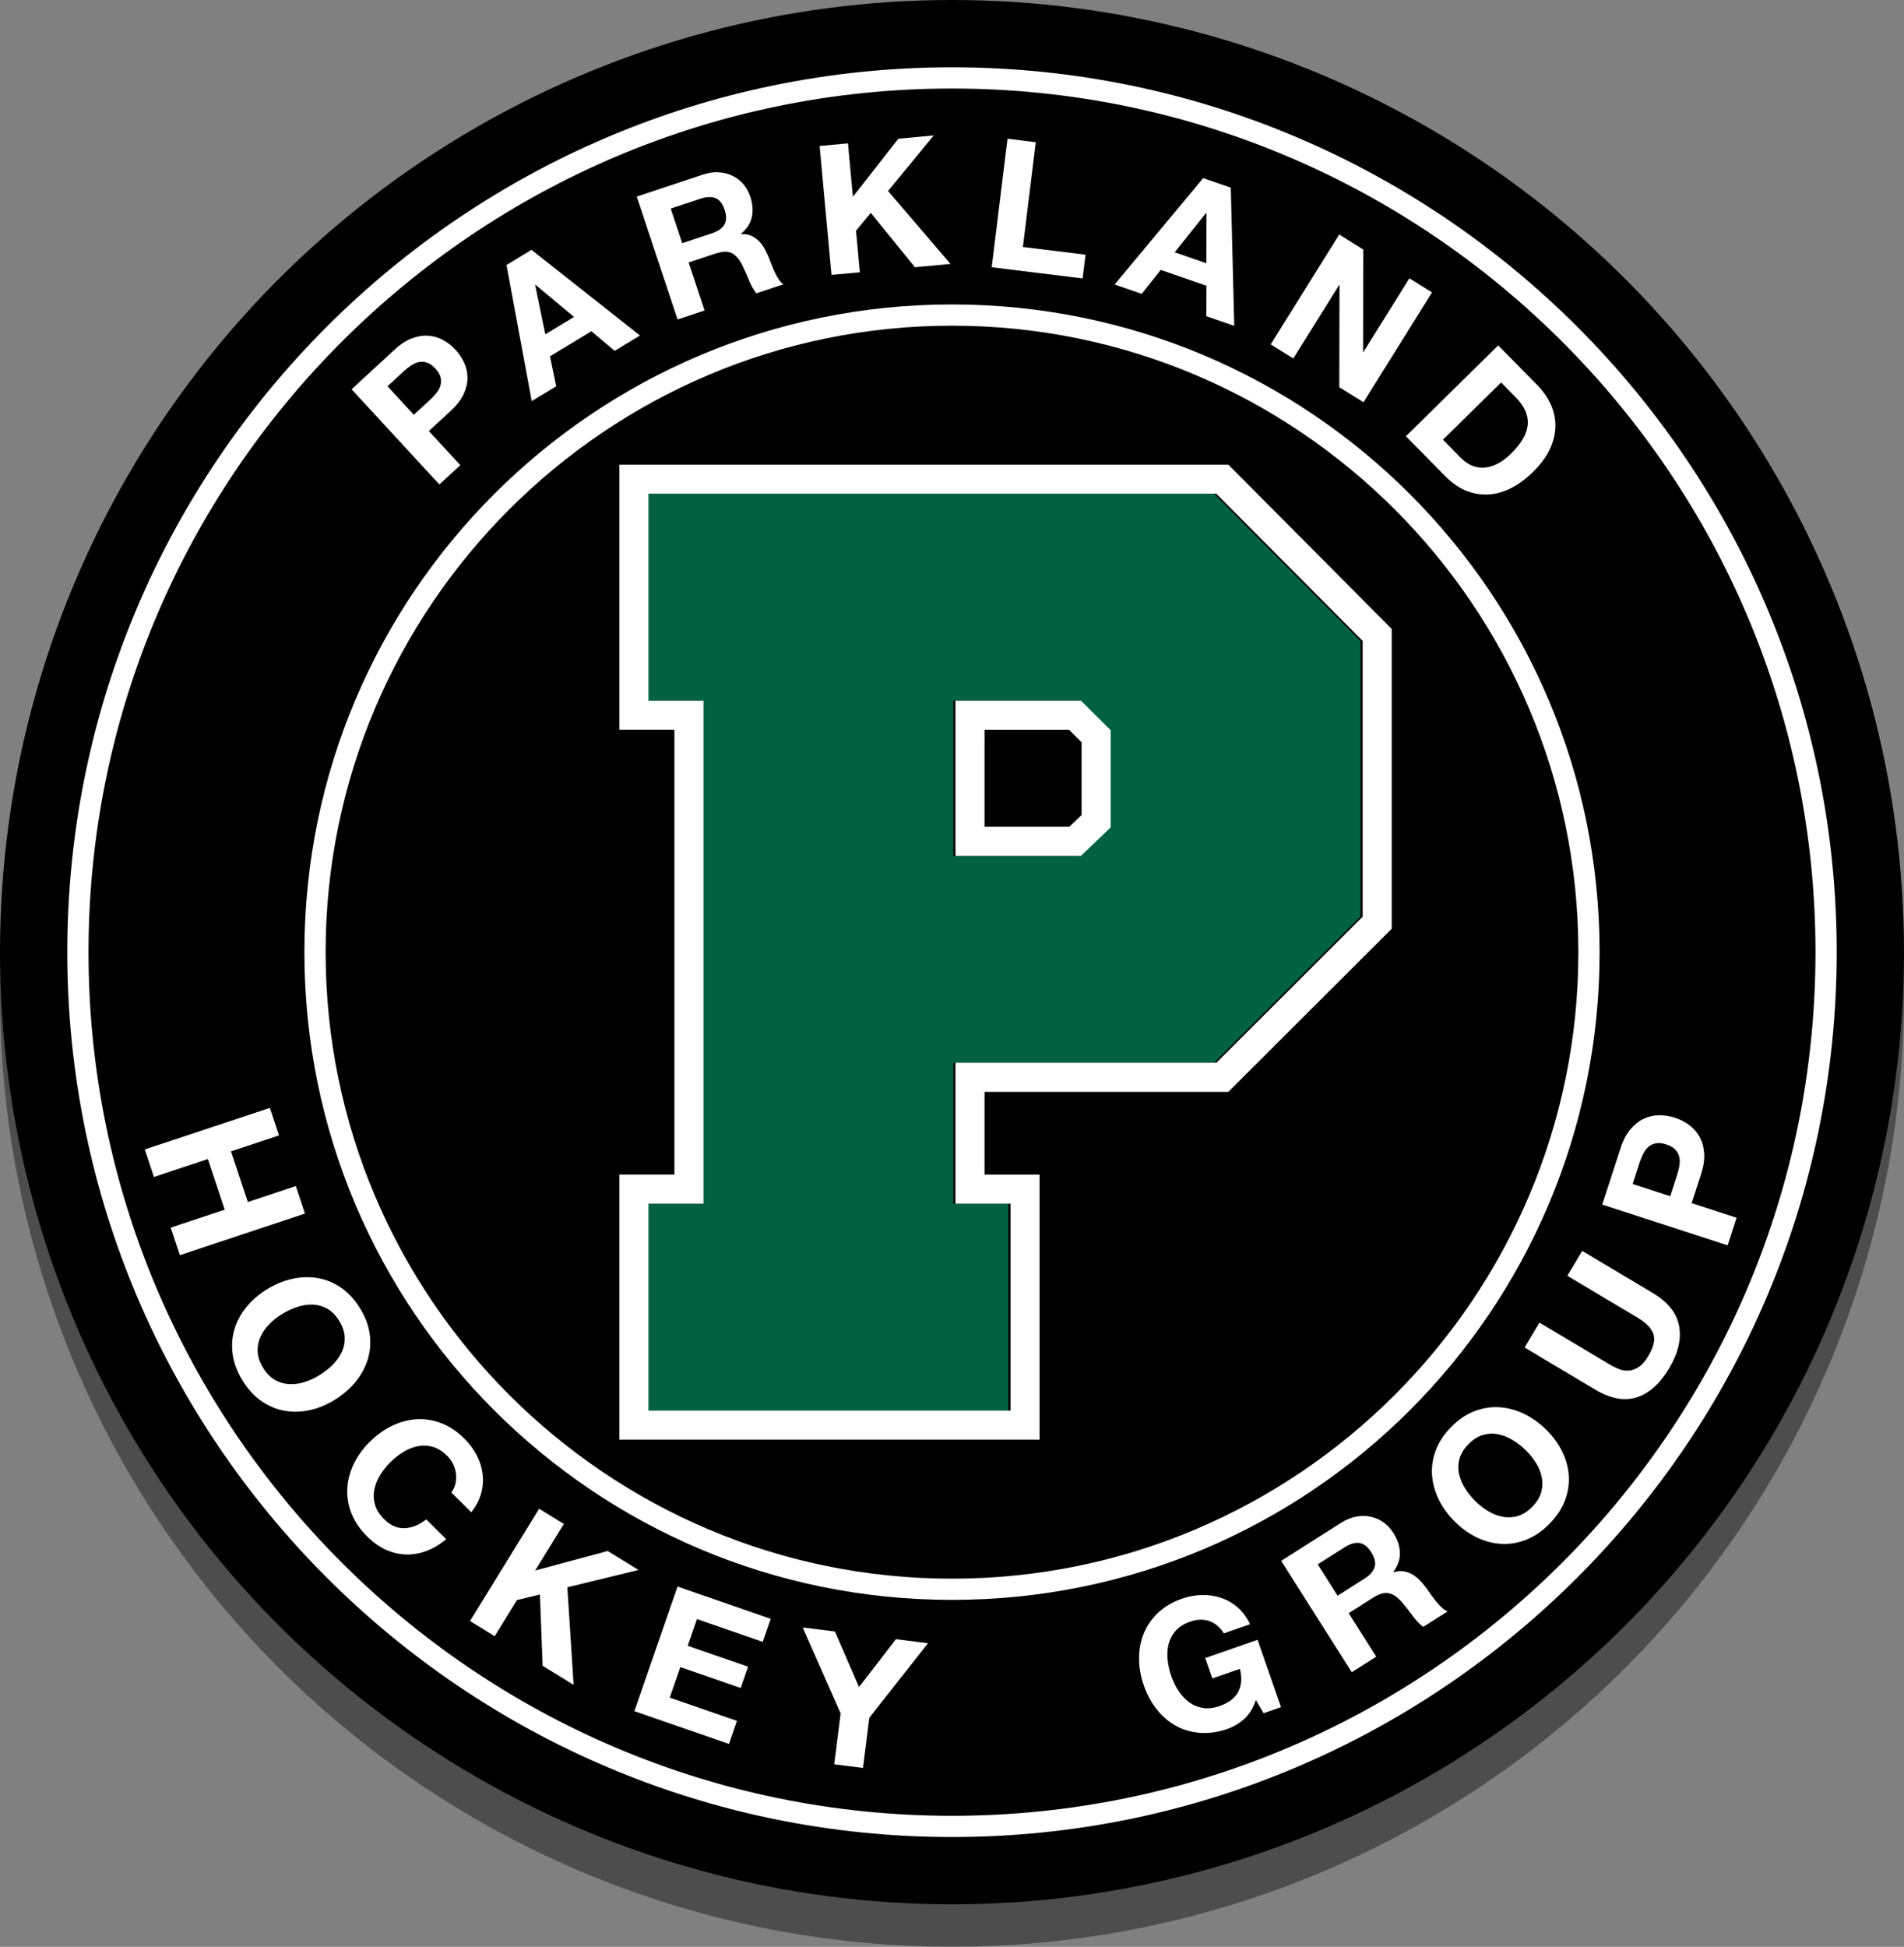 <?xml version="1.0" encoding="utf-8"?>
<!-- Generator: Adobe Illustrator 16.0.0, SVG Export Plug-In . SVG Version: 6.00 Build 0)  -->
<!DOCTYPE svg PUBLIC "-//W3C//DTD SVG 1.1//EN" "http://www.w3.org/Graphics/SVG/1.1/DTD/svg11.dtd">
<svg version="1.1" xmlns="http://www.w3.org/2000/svg" xmlns:xlink="http://www.w3.org/1999/xlink" x="0px" y="0px"
	 width="269.16px" height="275.16px" viewBox="0 0 269.16 275.16" enable-background="new 0 0 269.16 275.16" xml:space="preserve">
<rect x="0" y="0" width="269.16" height="275.16" fill="#808080" stroke="none"/>
<g id="Layer_1">
	<circle opacity="0.4" cx="134.58" cy="140.58" r="134.58"/>
</g>
<g id="Layer_1_copy">
	<circle cx="134.58" cy="134.579" r="134.58"/>
	<path fill="#FFFFFF" d="M134.579,259.646c-68.962,0-125.066-56.104-125.066-125.065c0-68.962,56.104-125.068,125.066-125.068
		c68.963,0,125.068,56.105,125.068,125.068C259.647,203.542,203.542,259.646,134.579,259.646z M134.579,12.513
		c-67.308,0-122.066,54.76-122.066,122.068c0,67.307,54.759,122.065,122.066,122.065c67.309,0,122.068-54.759,122.068-122.065
		C256.647,67.273,201.888,12.513,134.579,12.513z"/>
	<path fill="#FFFFFF" d="M134.579,46.032c48.826,0,88.549,39.722,88.549,88.548c0,48.825-39.723,88.548-88.549,88.548
		c-48.825,0-88.547-39.723-88.547-88.548C46.032,85.754,85.754,46.032,134.579,46.032 M134.579,43.032
		c-50.56,0-91.547,40.986-91.547,91.548s40.987,91.548,91.547,91.548c50.563,0,91.549-40.986,91.549-91.548
		S185.142,43.032,134.579,43.032L134.579,43.032z"/>
	<g>
		<path fill="#FFFFFF" d="M39.445,160.478l-6.788,2.256l2.378,7.159l6.788-2.255l1.292,3.89l-17.688,5.875l-1.292-3.889l7.631-2.534
			l-2.378-7.161l-7.63,2.536l-1.292-3.891l17.687-5.874L39.445,160.478z"/>
		<path fill="#FFFFFF" d="M41.301,180.757c1.233-0.274,2.433-0.313,3.6-0.114c1.167,0.195,2.266,0.646,3.295,1.35
			c1.031,0.701,1.92,1.658,2.674,2.871c0.762,1.228,1.226,2.453,1.393,3.681c0.168,1.229,0.082,2.408-0.261,3.543
			c-0.34,1.133-0.907,2.191-1.698,3.175c-0.794,0.985-1.782,1.843-2.966,2.578c-1.153,0.714-2.339,1.205-3.557,1.47
			c-1.218,0.263-2.403,0.293-3.556,0.086c-1.153-0.206-2.237-0.659-3.255-1.358c-1.019-0.701-1.909-1.664-2.669-2.891
			c-0.752-1.212-1.218-2.435-1.398-3.664c-0.18-1.232-0.106-2.407,0.221-3.532c0.326-1.124,0.878-2.175,1.657-3.147
			c0.777-0.974,1.743-1.817,2.896-2.536C38.86,181.533,40.067,181.03,41.301,180.757z M38.042,187.188
			c-0.533,0.546-0.944,1.144-1.237,1.796c-0.291,0.652-0.419,1.346-0.382,2.082c0.036,0.734,0.296,1.493,0.782,2.277
			c0.487,0.783,1.053,1.355,1.694,1.714c0.644,0.359,1.321,0.553,2.036,0.58c0.714,0.028,1.433-0.074,2.159-0.31
			c0.725-0.234,1.419-0.559,2.085-0.97c0.694-0.434,1.319-0.928,1.873-1.486c0.555-0.559,0.981-1.167,1.281-1.823
			c0.3-0.657,0.431-1.354,0.393-2.09c-0.036-0.734-0.296-1.494-0.783-2.276c-0.487-0.786-1.052-1.355-1.693-1.716
			c-0.644-0.359-1.326-0.549-2.046-0.573c-0.722-0.023-1.456,0.089-2.203,0.338c-0.747,0.249-1.468,0.589-2.164,1.02
			C39.171,186.162,38.573,186.642,38.042,187.188z"/>
		<path fill="#FFFFFF" d="M64.38,209.705c0.103-0.452,0.128-0.911,0.078-1.377c-0.051-0.468-0.184-0.923-0.393-1.364
			c-0.212-0.442-0.496-0.842-0.856-1.197c-0.655-0.65-1.335-1.073-2.045-1.274c-0.709-0.2-1.416-0.228-2.121-0.084
			c-0.708,0.145-1.396,0.427-2.065,0.84c-0.67,0.415-1.292,0.914-1.868,1.494c-0.551,0.556-1.023,1.16-1.414,1.815
			c-0.39,0.652-0.653,1.333-0.785,2.032c-0.133,0.703-0.097,1.406,0.11,2.114c0.207,0.706,0.637,1.385,1.293,2.032
			c0.889,0.885,1.853,1.303,2.894,1.255c1.039-0.048,2.057-0.462,3.049-1.24l2.817,2.792c-0.895,0.757-1.828,1.313-2.798,1.673
			c-0.971,0.363-1.943,0.526-2.915,0.494c-0.973-0.032-1.921-0.264-2.846-0.689c-0.925-0.427-1.796-1.045-2.61-1.854
			c-1.013-1.006-1.751-2.086-2.211-3.24c-0.459-1.154-0.662-2.316-0.604-3.483c0.056-1.17,0.35-2.319,0.881-3.449
			c0.53-1.127,1.273-2.173,2.229-3.138c0.98-0.988,2.039-1.759,3.175-2.31c1.136-0.554,2.295-0.869,3.476-0.949
			c1.181-0.077,2.354,0.106,3.519,0.55c1.165,0.445,2.253,1.169,3.268,2.174c0.728,0.724,1.313,1.511,1.755,2.363
			c0.44,0.855,0.717,1.734,0.832,2.646c0.113,0.908,0.044,1.826-0.21,2.751c-0.254,0.926-0.72,1.813-1.391,2.665l-2.818-2.795
			C64.085,210.568,64.278,210.152,64.38,209.705z"/>
		<path fill="#FFFFFF" d="M79.706,215.398l-4.052,6.579l10.255-2.758l4.356,2.682l-10.062,2.448l0.887,13.79l-4.379-2.695
			l-0.384-10.08l-3.248,0.792l-3.147,5.112l-3.489-2.149l9.773-15.871L79.706,215.398z"/>
		<path fill="#FFFFFF" d="M108.951,228.808l-1.128,3.257l-9.299-3.223l-1.308,3.776l8.537,2.956l-1.043,3.009l-8.535-2.956
			l-1.494,4.318l9.498,3.287l-1.127,3.256l-13.371-4.629l6.099-17.614L108.951,228.808z"/>
		<path fill="#FFFFFF" d="M113.472,230.026l4.557,0.573l3.407,7.849l5.219-6.762l4.532,0.569l-8.298,10.533l-0.892,7.095
			l-4.068-0.511l0.907-7.2L113.472,230.026z"/>
		<path fill="#FFFFFF" d="M175.894,242.946c-0.715,0.646-1.501,1.117-2.353,1.415c-1.353,0.472-2.646,0.658-3.882,0.565
			c-1.242-0.094-2.374-0.423-3.401-0.986c-1.024-0.564-1.927-1.333-2.709-2.304c-0.78-0.974-1.393-2.1-1.843-3.381
			c-0.456-1.315-0.686-2.604-0.682-3.867c0.002-1.264,0.227-2.442,0.675-3.539c0.448-1.096,1.125-2.069,2.037-2.921
			c0.911-0.852,2.038-1.513,3.387-1.981c0.903-0.315,1.826-0.485,2.767-0.508c0.941-0.023,1.844,0.109,2.71,0.397
			c0.864,0.287,1.653,0.74,2.369,1.358c0.71,0.618,1.29,1.41,1.737,2.378l-3.696,1.288c-0.574-0.905-1.275-1.489-2.104-1.754
			c-0.828-0.265-1.712-0.233-2.647,0.094c-0.87,0.305-1.553,0.73-2.044,1.279c-0.49,0.547-0.824,1.172-1.007,1.871
			c-0.181,0.698-0.23,1.438-0.15,2.222c0.079,0.784,0.254,1.562,0.521,2.332c0.26,0.739,0.596,1.43,1.012,2.067
			c0.415,0.639,0.909,1.172,1.481,1.599c0.574,0.429,1.222,0.705,1.948,0.829c0.724,0.125,1.523,0.035,2.395-0.269
			c1.282-0.446,2.16-1.115,2.629-2.009c0.474-0.892,0.552-1.976,0.238-3.247l-3.894,1.355l-1.007-2.884l7.396-2.575l3.314,9.517
			l-2.465,0.858l-1.09-1.86C177.155,241.417,176.609,242.303,175.894,242.946z"/>
		<path fill="#FFFFFF" d="M189.598,215.228c0.705-0.446,1.414-0.736,2.125-0.867c0.709-0.13,1.392-0.127,2.048,0.014
			c0.654,0.141,1.256,0.404,1.798,0.79c0.547,0.387,1.009,0.88,1.391,1.483c0.588,0.928,0.902,1.853,0.94,2.773
			c0.038,0.923-0.271,1.84-0.93,2.753l0.029,0.046c0.501-0.154,0.966-0.198,1.4-0.132c0.434,0.064,0.843,0.206,1.229,0.426
			c0.389,0.218,0.746,0.501,1.078,0.847s0.64,0.708,0.921,1.085c0.173,0.242,0.374,0.526,0.603,0.854
			c0.23,0.33,0.475,0.659,0.737,0.988c0.258,0.328,0.527,0.625,0.813,0.892c0.278,0.265,0.571,0.453,0.872,0.573l-3.462,2.194
			c-0.508-0.379-1.002-0.899-1.484-1.561c-0.483-0.663-0.967-1.283-1.456-1.859c-0.64-0.748-1.272-1.192-1.896-1.332
			c-0.625-0.14-1.371,0.066-2.235,0.615l-3.465,2.197l3.902,6.149l-3.461,2.194l-9.984-15.738L189.598,215.228z M192.878,223.132
			c0.794-0.504,1.277-1.057,1.452-1.662c0.173-0.604,0.007-1.305-0.497-2.096c-0.485-0.766-1.034-1.192-1.65-1.289
			c-0.614-0.091-1.319,0.111-2.113,0.615l-3.792,2.406l2.811,4.429L192.878,223.132z"/>
		<path fill="#FFFFFF" d="M203.416,211.997c-0.559-1.131-0.883-2.288-0.973-3.469c-0.087-1.182,0.086-2.354,0.521-3.522
			c0.438-1.167,1.152-2.264,2.15-3.283c1.01-1.032,2.089-1.779,3.24-2.234s2.319-0.655,3.501-0.595
			c1.182,0.06,2.346,0.357,3.49,0.892c1.146,0.535,2.216,1.288,3.213,2.26c0.97,0.949,1.729,1.984,2.278,3.104
			c0.547,1.119,0.859,2.263,0.936,3.431c0.075,1.168-0.107,2.331-0.541,3.487c-0.435,1.155-1.158,2.251-2.169,3.284
			c-0.996,1.02-2.07,1.763-3.224,2.232c-1.15,0.47-2.311,0.68-3.48,0.632c-1.169-0.049-2.32-0.332-3.453-0.855
			c-1.131-0.521-2.182-1.255-3.154-2.206C204.754,214.183,203.977,213.13,203.416,211.997z M210.442,213.621
			c0.656,0.389,1.336,0.645,2.039,0.771c0.703,0.128,1.406,0.085,2.11-0.128c0.706-0.209,1.382-0.645,2.025-1.305
			c0.646-0.661,1.066-1.345,1.26-2.056c0.194-0.709,0.219-1.415,0.078-2.113c-0.145-0.7-0.418-1.374-0.818-2.021
			c-0.402-0.647-0.881-1.245-1.443-1.792c-0.584-0.572-1.216-1.061-1.891-1.464s-1.367-0.675-2.076-0.808
			c-0.711-0.132-1.417-0.094-2.122,0.118s-1.38,0.647-2.024,1.306c-0.646,0.66-1.063,1.346-1.26,2.056
			c-0.193,0.709-0.218,1.417-0.067,2.122c0.15,0.708,0.437,1.392,0.855,2.06c0.421,0.664,0.922,1.284,1.508,1.855
			C209.178,212.77,209.786,213.237,210.442,213.621z"/>
		<path fill="#FFFFFF" d="M237.371,187.435c0.332,1.838-0.139,3.827-1.415,5.966c-1.291,2.166-2.816,3.532-4.569,4.097
			c-1.755,0.563-3.724,0.196-5.906-1.104l-9.955-5.937l2.099-3.521l9.955,5.937c0.435,0.259,0.883,0.474,1.346,0.65
			c0.461,0.175,0.925,0.238,1.392,0.19c0.463-0.048,0.922-0.225,1.376-0.529c0.458-0.306,0.898-0.817,1.326-1.536
			c0.751-1.254,0.985-2.289,0.711-3.103c-0.274-0.812-1.011-1.573-2.206-2.286l-9.955-5.938l2.1-3.519l9.953,5.936
			C235.789,184.029,237.04,185.594,237.371,187.435z"/>
		<path fill="#FFFFFF" d="M229.101,162.264c0.359-1.108,0.829-1.998,1.405-2.673c0.574-0.673,1.207-1.166,1.894-1.484
			c0.688-0.315,1.411-0.476,2.16-0.478c0.752-0.003,1.49,0.114,2.219,0.35c0.713,0.233,1.376,0.571,1.989,1.018
			c0.614,0.446,1.106,1,1.478,1.661c0.371,0.66,0.592,1.431,0.662,2.314c0.069,0.883-0.077,1.879-0.436,2.986l-1.331,4.097
			l6.355,2.065l-1.267,3.898l-17.728-5.762L229.101,162.264z M237.093,166.042c0.148-0.446,0.255-0.888,0.322-1.322
			c0.069-0.436,0.06-0.842-0.03-1.219c-0.087-0.376-0.274-0.714-0.561-1.019c-0.285-0.305-0.709-0.546-1.27-0.729
			c-0.564-0.184-1.051-0.235-1.461-0.16c-0.407,0.079-0.759,0.243-1.053,0.495c-0.29,0.254-0.539,0.576-0.737,0.97
			c-0.202,0.39-0.376,0.811-0.521,1.257l-0.984,3.028l5.314,1.728L237.093,166.042z"/>
	</g>
	<g>
		<path fill="#FFFFFF" d="M55.77,49.427c0.841-0.776,1.669-1.314,2.486-1.614c0.816-0.3,1.595-0.42,2.336-0.36
			c0.742,0.061,1.435,0.27,2.079,0.628c0.645,0.358,1.222,0.814,1.733,1.367c0.498,0.54,0.902,1.148,1.215,1.826
			c0.311,0.678,0.467,1.389,0.468,2.132c0,0.744-0.183,1.51-0.547,2.3c-0.364,0.791-0.967,1.573-1.808,2.35l-3.109,2.868
			l4.451,4.823l-2.958,2.729L49.704,55.024L55.77,49.427z M60.801,56.504c0.339-0.313,0.642-0.639,0.909-0.979
			c0.269-0.339,0.454-0.692,0.56-1.057c0.105-0.364,0.108-0.745,0.01-1.143c-0.1-0.397-0.345-0.809-0.74-1.236
			c-0.394-0.427-0.785-0.706-1.173-0.836c-0.387-0.13-0.767-0.157-1.14-0.082c-0.372,0.076-0.738,0.234-1.099,0.473
			c-0.359,0.24-0.709,0.516-1.049,0.829l-2.298,2.121l3.72,4.031L60.801,56.504z"/>
		<path fill="#FFFFFF" d="M75.134,35.313L90.47,47.422l-3.574,2.165l-3.296-2.77l-5.854,3.546l0.884,4.23l-3.464,2.099
			l-3.563-19.241L75.134,35.313z M81.148,44.797l-5.453-4.549l-0.044,0.026l1.44,6.979L81.148,44.797z"/>
		<path fill="#FFFFFF" d="M99.382,24.672c0.778-0.258,1.522-0.365,2.229-0.321c0.708,0.044,1.357,0.211,1.95,0.501
			c0.591,0.29,1.1,0.684,1.526,1.181c0.427,0.499,0.75,1.08,0.971,1.744c0.34,1.022,0.418,1.978,0.236,2.866
			c-0.183,0.889-0.695,1.688-1.54,2.401l0.017,0.049c0.514-0.026,0.969,0.043,1.365,0.209c0.397,0.165,0.754,0.397,1.07,0.697
			c0.315,0.301,0.59,0.655,0.826,1.063c0.233,0.408,0.44,0.826,0.617,1.253c0.109,0.271,0.233,0.59,0.373,0.957
			c0.14,0.368,0.294,0.739,0.464,1.115s0.358,0.724,0.563,1.042c0.205,0.319,0.438,0.571,0.697,0.755l-3.82,1.269
			c-0.395-0.481-0.742-1.096-1.043-1.841c-0.302-0.746-0.618-1.452-0.946-2.117c-0.432-0.865-0.929-1.438-1.489-1.72
			c-0.563-0.281-1.322-0.264-2.279,0.054l-3.819,1.269l2.253,6.787l-3.819,1.269l-5.768-17.37L99.382,24.672z M100.629,32.983
			c0.875-0.292,1.468-0.704,1.777-1.239c0.308-0.535,0.317-1.239,0.026-2.115c-0.28-0.844-0.702-1.383-1.267-1.619
			c-0.563-0.235-1.285-0.208-2.161,0.083l-4.184,1.389l1.624,4.89L100.629,32.983z"/>
		<path fill="#FFFFFF" d="M119.874,20.259l0.695,7.556l6.426-8.211l5.003-0.46l-6.459,7.854l8.827,10.309l-5.029,0.463l-6.243-7.689
			l-2.083,2.535l0.541,5.871l-4.008,0.369l-1.677-18.226L119.874,20.259z"/>
		<path fill="#FFFFFF" d="M146.424,20.101l-1.822,14.807l8.854,1.089l-0.413,3.358l-12.849-1.581l2.235-18.166L146.424,20.101z"/>
		<path fill="#FFFFFF" d="M173.991,26.522l0.489,19.534l-3.949-1.365l0.023-4.304l-6.469-2.237l-2.688,3.384l-3.828-1.324
			l12.521-15.036L173.991,26.522z M170.541,37.209l0.015-7.101l-0.048-0.017l-4.448,5.568L170.541,37.209z"/>
		<path fill="#FFFFFF" d="M192.715,35.265l-0.02,14.461l0.045,0.027l6.499-10.418l3.196,1.995l-9.688,15.528l-3.414-2.131
			l0.026-14.426l-0.043-0.027l-6.485,10.396l-3.197-1.995l9.688-15.528L192.715,35.265z"/>
		<path fill="#FFFFFF" d="M217.331,54.443c0.827,0.841,1.464,1.755,1.909,2.743s0.661,2.011,0.646,3.068
			c-0.014,1.058-0.275,2.131-0.785,3.221c-0.511,1.089-1.308,2.168-2.391,3.235c-0.951,0.935-1.947,1.677-2.991,2.225
			c-1.044,0.547-2.1,0.863-3.17,0.946c-1.07,0.082-2.136-0.081-3.195-0.487c-1.061-0.407-2.083-1.11-3.065-2.108l-5.54-5.626
			l13.043-12.841L217.331,54.443z M206.503,64.71c0.407,0.414,0.868,0.75,1.388,1.007c0.517,0.258,1.081,0.386,1.691,0.385
			c0.609-0.002,1.256-0.157,1.935-0.465c0.678-0.31,1.377-0.817,2.096-1.525c0.658-0.647,1.188-1.296,1.593-1.946
			c0.403-0.649,0.65-1.306,0.74-1.97s-0.003-1.335-0.275-2.014c-0.272-0.68-0.756-1.372-1.451-2.078l-2.015-2.046l-8.22,8.093
			L206.503,64.71z"/>
	</g>
	<g>
		<g>
			<path fill="#006241" d="M171.63,150.216h-36.871v19.913h7.778v29.248H91.354v-29.248h7.778V99.032h-7.778V69.785h80.276
				l20.69,20.806v38.973L171.63,150.216z M134.759,120.968h17.735l4.2-4.016v-13.749l-4.2-4.171h-17.735V120.968z"/>
		</g>
		<g>
			<path fill="#FFFFFF" d="M171.941,69.784l20.692,20.806v38.973l-20.692,20.652h-36.87v19.915h7.778v29.245H91.667V170.13h7.778
				V99.033h-7.778V69.784H171.941 M135.071,120.968h17.735l4.2-4.017v-13.749l-4.2-4.17h-17.735V120.968 M173.649,65.676h-1.708
				H91.667h-4.107v4.107v29.249v4.107h4.107h3.671v62.882h-3.671h-4.107v4.107v29.245v4.107h4.107h51.183h4.107v-4.107V170.13
				v-4.107h-4.107h-3.671v-11.7h32.763h1.699l1.202-1.2l20.692-20.652l1.206-1.204v-1.704V90.59v-1.695l-1.195-1.202l-20.692-20.806
				L173.649,65.676L173.649,65.676z M139.179,103.14h11.936l1.785,1.773v10.283l-1.74,1.665h-11.98V103.14L139.179,103.14z"/>
		</g>
	</g>
</g>
</svg>

